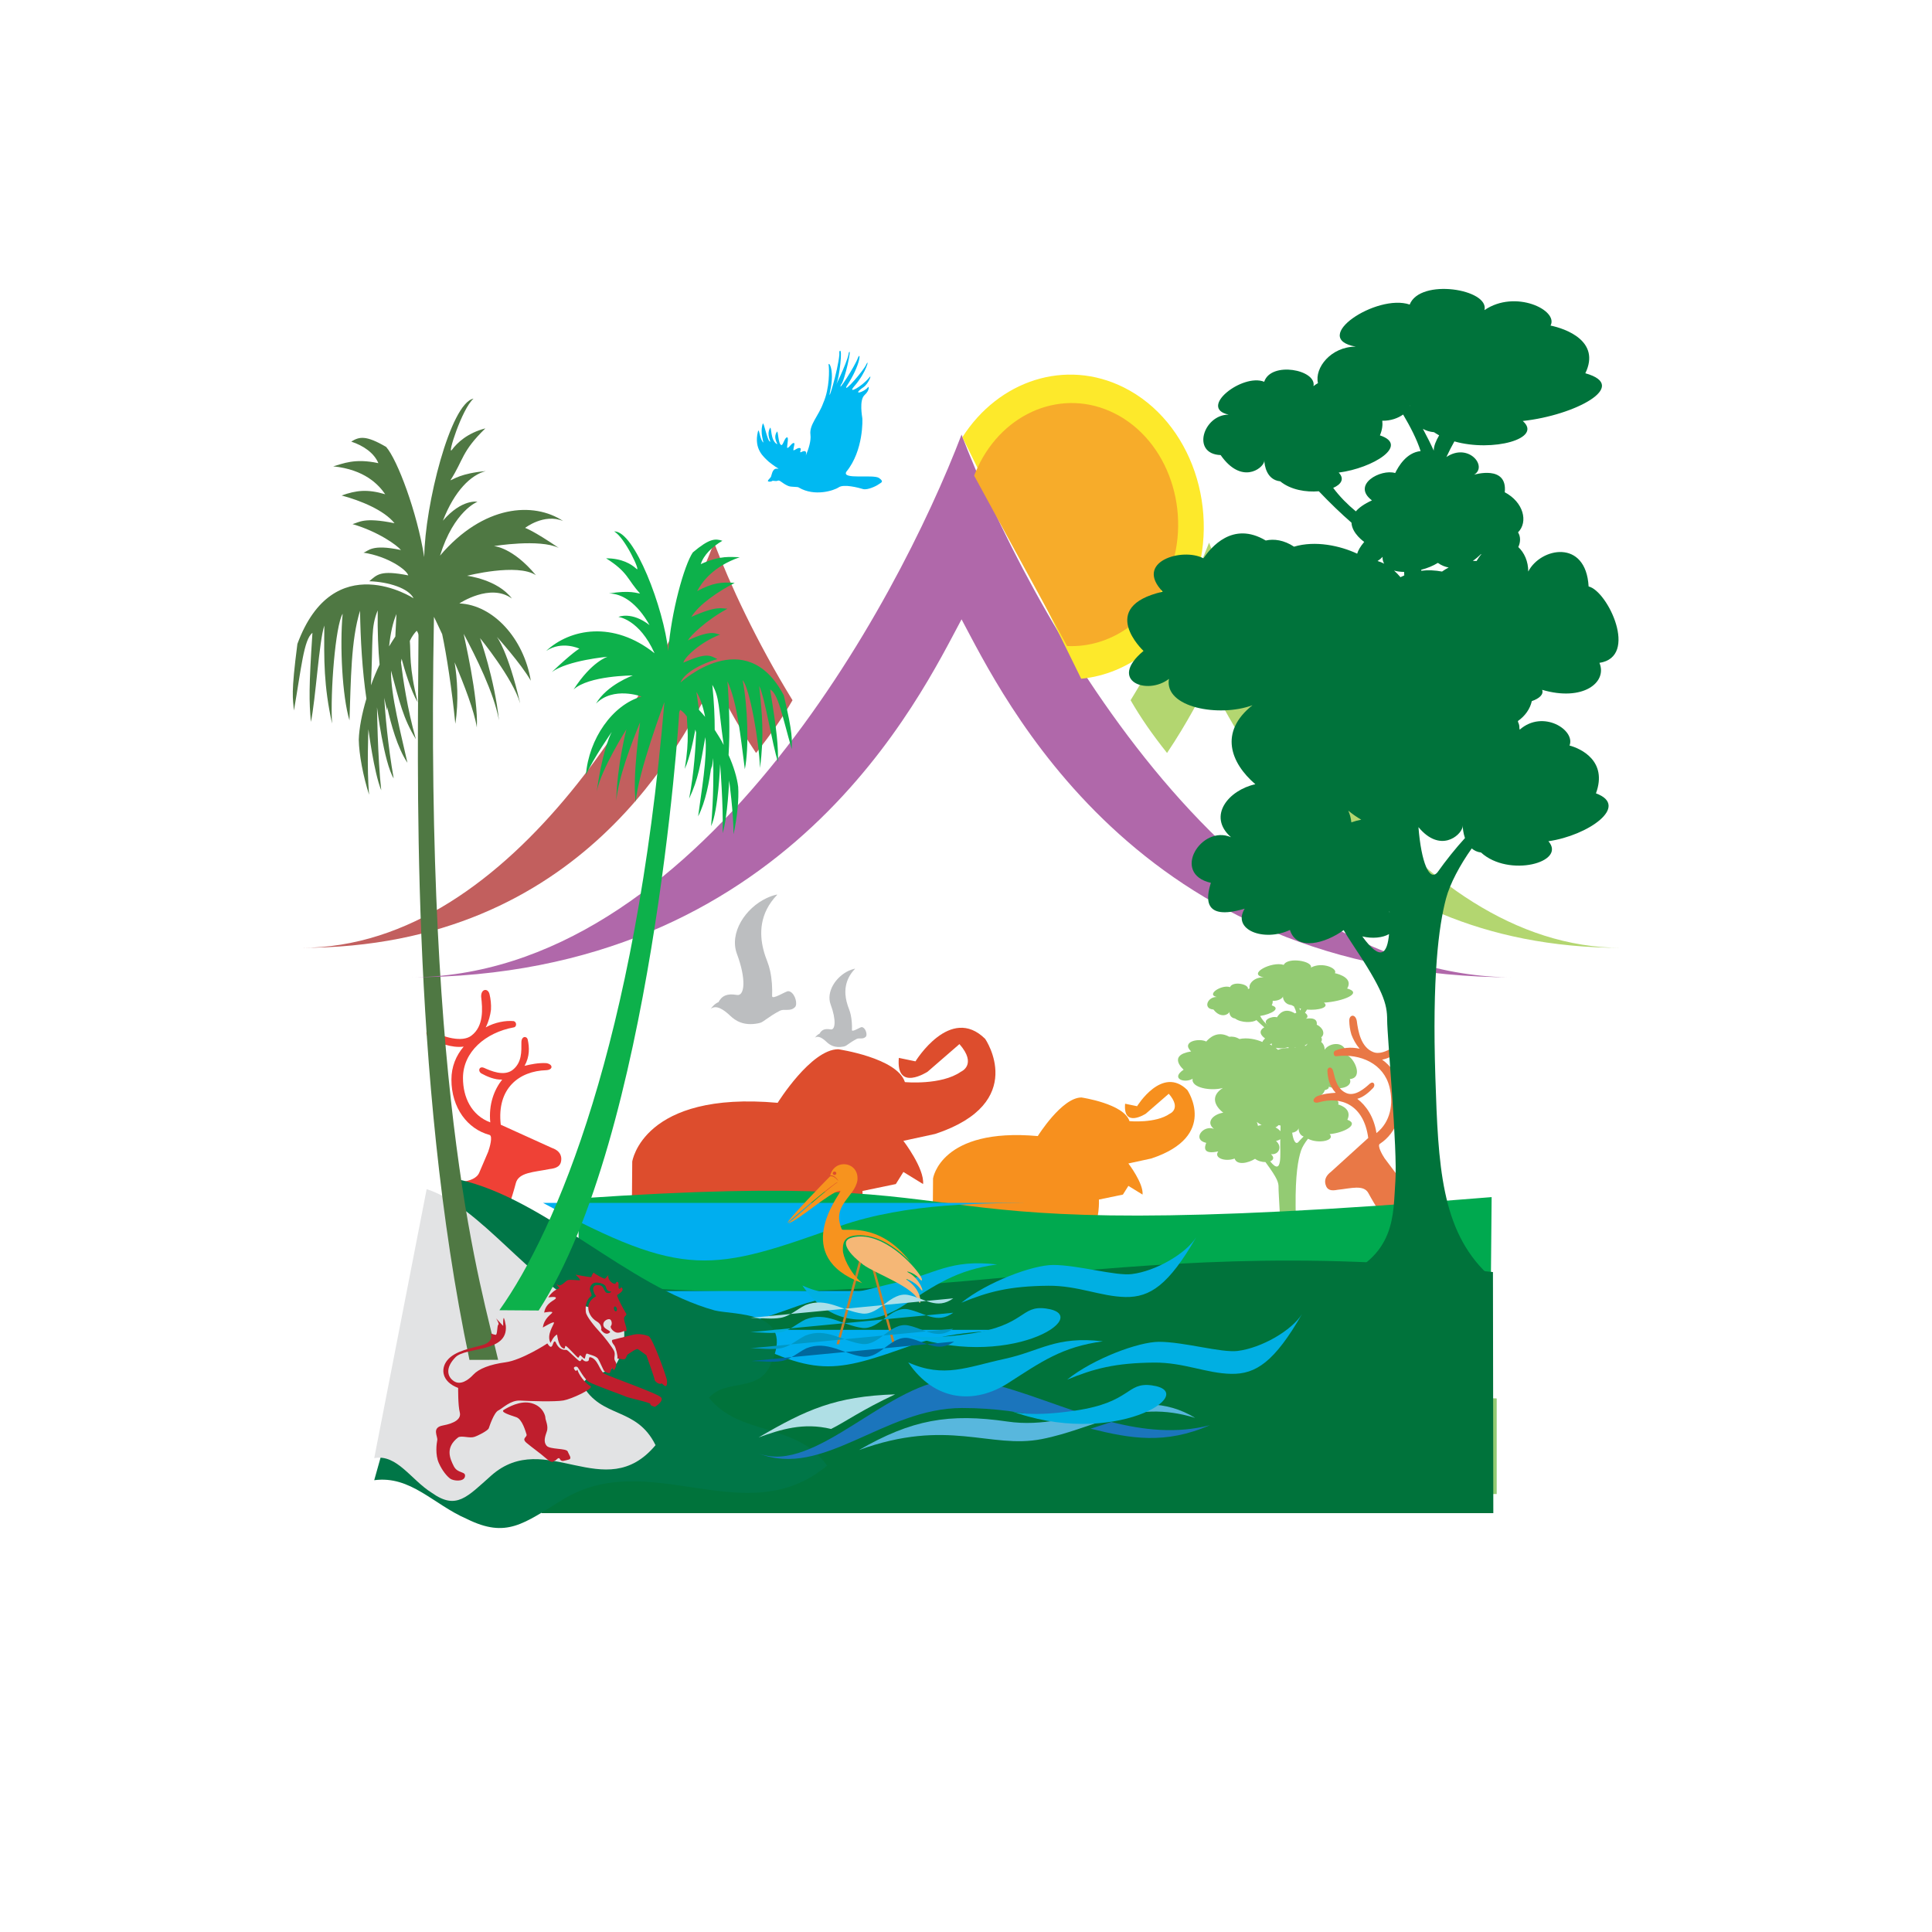 <svg xmlns="http://www.w3.org/2000/svg" xmlns:xlink="http://www.w3.org/1999/xlink" width="1125pt" height="1125pt" viewBox="0 0 1125 1125"><rect x="0" y="0" width="1125" height="1125" fill="#333333" stroke="none"/><defs><clipPath id="clip1"><path d="M 0 0 L 1125 0 L 1125 1125 L 0 1125 Z M 0 0 "></path></clipPath></defs><g id="surface0"><g clip-path="url(#clip1)" clip-rule="nonzero"><path style=" stroke:none;fill-rule:evenodd;fill:rgb(100%,100%,100%);fill-opacity:1;" d="M 0 0 L 1125 0 L 1125 1125 L 0 1125 Z M 0 0 "></path><path style=" stroke:none;fill-rule:nonzero;fill:rgb(57.647%,79.608%,45.098%);fill-opacity:1;" d="M 552.578 815.648 C 700.371 819.016 739.539 811.523 871.312 814.27 L 871.523 814.434 L 871.523 869.965 L 339.824 869.965 L 339.824 809.258 C 360.059 810 429.938 812.434 552.578 815.648 Z M 552.578 815.648 "></path><path style=" stroke:none;fill-rule:nonzero;fill:rgb(76.078%,37.255%,36.863%);fill-opacity:1;" d="M 440.254 438.453 C 449.254 427.121 455.426 418.16 461.48 407.742 C 440.402 373.438 424.918 339.902 415.789 315.992 L 415.789 315.973 L 415.789 315.973 L 415.789 315.973 L 415.789 315.992 C 387.918 389.012 300.852 551.922 175.457 551.922 C 340.285 551.922 398.148 429.168 415.789 396.305 C 420.566 405.176 428.285 420.625 440.254 438.453 Z M 440.254 438.453 "></path><path style=" stroke:none;fill-rule:nonzero;fill:rgb(86.667%,30.196%,17.647%);fill-opacity:1;" d="M 502.223 693.5 L 521.637 689.473 L 526.039 682.43 L 537.508 689.473 C 538.379 680.402 526.039 664.309 526.039 664.309 L 544.559 660.289 C 599.25 642.168 573.672 604.945 573.672 604.945 C 553.371 584.816 533.09 618.02 533.09 618.02 L 523.387 616.008 C 521.637 636.141 540.141 624.055 540.141 624.055 L 558.68 607.969 C 569.25 620.035 559.551 624.055 559.551 624.055 C 548.09 632.109 526.918 630.102 526.918 630.102 C 522.508 616.008 488.113 610.977 488.113 610.977 C 472.227 610.977 452.832 642.168 452.832 642.168 C 374.332 635.125 368.152 676.383 368.152 676.383 L 367.641 739.93 L 481.527 739.93 C 504.289 725.02 502.223 693.5 502.223 693.5 Z M 502.223 693.5 "></path><path style=" stroke:none;fill-rule:nonzero;fill:rgb(96.863%,56.471%,11.765%);fill-opacity:1;" d="M 639.895 698.508 L 653.867 695.605 L 657.055 690.535 L 665.312 695.605 C 665.938 689.078 657.055 677.484 657.055 677.484 L 670.398 674.59 C 709.789 661.531 691.367 634.711 691.367 634.711 C 676.75 620.223 662.133 644.141 662.133 644.141 L 655.145 642.699 C 653.867 657.195 667.211 648.496 667.211 648.496 L 680.57 636.895 C 688.18 645.586 681.191 648.496 681.191 648.496 C 672.934 654.293 657.688 652.84 657.688 652.84 C 654.512 642.699 629.734 639.062 629.734 639.062 C 618.297 639.062 604.301 661.531 604.301 661.531 C 547.758 656.453 543.312 686.191 543.312 686.191 L 543.055 719.973 L 635.449 719.973 C 640.617 709.613 639.895 698.508 639.895 698.508 Z M 639.895 698.508 "></path><path style=" stroke:none;fill-rule:nonzero;fill:rgb(57.647%,79.608%,45.098%);fill-opacity:1;" d="M 784.074 614.383 C 783.746 605.66 774.047 606.996 771.332 611.242 C 771.387 609.375 770.574 607.754 769.309 606.711 C 769.84 605.812 769.914 604.828 769.352 604.043 C 771.609 602.227 770.703 598.582 766.742 596.684 C 767.5 591.629 760.324 593.234 760.324 593.234 C 761.973 592.477 761.477 590.715 759.895 589.762 C 760.262 589.102 760.652 588.465 761.059 587.887 C 767.922 588.449 774.379 586.551 770.926 583.836 C 782.012 583.191 793.988 578.25 784.449 575.609 C 787.953 569.879 780.445 567.352 777.309 566.684 C 779.133 563.953 769.969 559.805 763.352 563.422 C 764.574 559.641 749.844 557.09 747.512 561.848 C 740.539 559.582 725.922 567.23 735.844 569.105 C 730.539 568.91 726.91 572.723 727.645 575.535 C 727.316 575.66 726.984 575.773 726.656 575.969 C 727.465 573.027 717.789 571.078 716.215 574.82 C 711.641 573.09 701.988 579.109 708.52 580.543 C 703.137 580.348 700.27 587.422 706.594 587.832 C 710.824 593.332 715.383 590.66 715.809 589.355 C 715.848 589.117 715.848 589.043 715.848 588.914 C 715.824 589.762 716.043 592.656 719.125 593.039 C 722.816 595.785 729.566 595.527 731.582 593.992 C 733.129 595.469 734.648 596.895 736.172 598.215 C 731.125 601.184 736.652 604.656 736.652 604.656 C 735.805 605.457 735.309 606.164 735.078 606.742 C 731.531 605.168 726.281 604.027 721.719 605.023 C 719.656 603.734 717.574 603.465 715.773 603.703 C 708.812 599.832 704.082 604.559 702.398 606.473 C 698.012 604.312 687.586 606.562 693.602 612.246 C 679.422 614.535 689.238 622.867 689.238 622.867 C 681.398 628.055 689.793 631.027 694.488 628.125 C 693.309 633.328 704.965 635.512 712.082 633.516 C 704.793 638.129 707.133 643.883 712.301 647.91 C 706.645 648.762 701.859 653.34 706.855 657.359 C 700.668 654.816 693.863 663.555 702.379 665.496 C 701.387 667.957 700.195 672.457 709.398 670.445 C 706.555 674.234 713.352 676.68 718.906 674.637 C 720.332 678.848 727.066 677.145 730.816 674.781 C 732.574 676.117 734.883 676.68 736.887 676.68 C 737.066 676.887 737.164 677.098 737.344 677.34 C 743.859 686.219 744.574 688.625 744.496 691.617 C 744.422 694.605 746.066 715.281 745.406 721.012 C 744.723 726.922 745.383 734.715 731.926 738.457 C 735.566 737.992 741.789 738.582 741.012 742.137 C 744.918 738.711 751.422 740.43 753.094 743.293 C 755.352 741.957 755.344 738.059 759.129 739.387 C 760.809 739.973 762.281 740.414 763.547 740.773 C 763.512 740.172 763.523 739.582 763.523 739.582 C 763.398 738.473 763.711 738.09 763.773 737.848 C 754.855 729.523 754.594 718.004 754.434 702.395 C 754.262 684.109 755.898 675.02 757.602 669.98 C 758.281 667.91 759.82 665.438 761.645 663.105 C 767.809 666.297 777.73 664.02 774.25 660.387 C 782.672 659.668 791.809 654.621 784.578 652.035 C 787.27 646.266 781.586 643.785 779.215 643.137 C 780.617 640.395 773.754 636.344 768.723 639.93 C 768.691 639.848 768.672 639.703 768.672 639.637 C 768.672 639.285 768.617 638.918 768.414 638.562 C 768.414 638.48 768.395 638.414 768.371 638.332 C 769.969 637.453 771.031 636.23 771.438 634.797 C 772.996 634.418 774.047 633.695 773.672 632.824 C 782.305 635.301 787.621 631.957 785.988 628.363 C 794.426 627.555 788.117 615.336 784.074 614.383 Z M 754.008 610.109 C 754.023 610.035 754.047 609.922 754.074 609.84 C 754.188 609.855 754.316 609.906 754.449 609.922 C 754.301 609.98 754.156 610.047 754.008 610.109 Z M 750.242 609.758 C 750.281 609.922 750.332 610.109 750.34 610.289 C 748.277 610.207 746.184 610.484 744.168 611.316 C 743.719 610.852 743.273 610.445 742.848 610.094 C 744.828 610.664 747.77 610.484 750.242 609.758 Z M 739.383 608.234 C 739.766 608.023 740.141 607.812 740.461 607.5 C 740.434 607.992 740.539 608.391 740.762 608.734 C 740.305 608.527 739.848 608.348 739.383 608.234 Z M 734.629 655.125 C 733.914 655.199 733.219 655.348 732.488 655.551 C 732.414 654.758 732.191 654.012 731.824 653.293 C 732.699 654 733.637 654.621 734.629 655.125 Z M 744.469 655.168 C 744.773 655.223 745.105 655.297 745.48 655.32 C 745.531 655.395 745.586 655.445 745.66 655.543 C 745.621 656.645 745.621 657.727 745.621 658.723 C 744.91 657.883 743.922 657.109 742.691 656.445 C 743.363 656.195 743.973 655.762 744.469 655.168 Z M 761.387 607.715 C 761.387 607.715 761.418 607.73 761.426 607.746 C 761.086 608.09 760.758 608.488 760.414 608.969 C 760.148 608.938 759.895 608.938 759.617 608.895 C 760.262 608.555 760.871 608.137 761.387 607.715 Z M 757.27 588.465 C 757.066 588.043 756.797 587.578 756.574 587.098 C 756.902 587.211 757.203 587.285 757.547 587.34 C 757.383 587.723 757.277 588.125 757.27 588.465 Z M 733.766 591.605 C 740.336 590.535 746.184 587.227 740.523 585.41 C 741.039 584.414 741.16 583.527 741.07 582.77 C 744.242 582.938 746.629 581.43 746.98 580.461 C 747.012 580.32 747.012 580.207 747.031 580.109 C 747.047 581.359 747.625 584.75 752.027 585.262 C 752.484 585.508 752.965 585.762 753.453 586.004 C 754.082 587.285 754.57 588.492 754.848 589.664 C 754.57 589.793 754.316 589.918 754.039 590.098 C 747.82 586.199 744.586 590.723 743.582 592.379 C 740.59 591.434 734.156 594.18 738.484 597.188 C 738.453 597.199 738.43 597.215 738.43 597.215 C 736.555 595.609 734.926 593.773 733.766 591.605 Z M 739.621 676.242 C 741.496 675.508 742.238 674.008 740.059 672.051 C 744.91 672.645 746.754 667.438 743.02 664.41 C 744.113 664.145 744.949 663.777 745.531 663.344 C 745.531 664.055 745.512 664.648 745.488 665.07 C 745.332 671.18 747.004 685.5 739.621 676.242 Z M 755.914 665.129 C 754.449 666.539 753.07 664.168 752.426 659.555 C 754.398 659.359 755.836 658.062 756.078 657.207 C 756.113 657.051 756.113 656.984 756.129 656.84 C 756.137 658.012 756.496 660.949 759.086 661.785 C 757.988 662.863 756.902 664.02 755.914 665.129 Z M 755.914 665.129 "></path><path style=" stroke:none;fill-rule:nonzero;fill:rgb(93.725%,25.49%,21.176%);fill-opacity:1;" d="M 321.348 668.418 L 291.594 654.926 C 289.148 633.672 302.395 623.629 318.086 623.172 C 322.156 622.93 322.156 619.727 318.086 619.055 C 313.398 618.828 309.113 619.727 305.453 620.645 C 308.516 615.16 308.297 609.902 307.285 605.336 C 306.672 603.055 303.609 603.273 303.609 606.941 C 303.609 612.191 304.031 618.828 298.309 623.172 C 293.23 626.809 285.895 623.629 281.809 621.789 C 278.965 620.645 278.156 623.629 280.18 625 C 283.441 626.809 288.129 628.879 292.414 628.637 C 287.727 634.594 284.469 643.055 285.484 653.559 C 274.48 649.449 269.59 638.93 269.59 627.73 C 269.59 612.422 282.836 601.227 299.141 598.246 C 300.969 598.031 300.969 595.059 299.141 594.594 C 294.453 594.137 288.129 595.277 282.836 598.246 C 284.664 594.594 285.484 591.168 285.895 587.965 C 286.09 584.77 285.684 581.566 285.078 579.047 C 284.254 575.164 279.984 575.621 280.18 580.43 C 280.988 587.273 281.809 597.559 274.48 603.055 C 269.176 607.18 257.98 603.957 251.852 600.305 C 248.184 598.48 246.977 602.125 250.031 604.422 C 254.922 607.18 262.863 610.367 269.996 609.445 C 265.523 614.711 262.863 621.109 262.863 628.637 C 262.863 645.102 272.23 657.453 285.078 660.871 C 287.109 661.562 285.078 668.418 284.254 670.699 L 279.168 682.586 C 277.809 686.164 273.504 687.582 269.461 688.074 C 274.082 694.473 282.574 704.957 293.547 712.93 C 294.609 706.621 298.137 697.652 300.355 688.984 C 301.988 682.586 310.961 682.586 319.914 680.754 C 323.988 680.297 326.836 679.156 326.836 674.816 C 326.836 671.156 323.988 669.332 321.348 668.418 Z M 321.348 668.418 "></path><path style=" stroke:none;fill-rule:nonzero;fill:rgb(91.373%,47.059%,27.451%);fill-opacity:1;" d="M 774.957 682.402 L 796.723 662.633 C 794.145 643.375 780.973 638.117 767.848 641.91 C 764.422 642.805 763.723 640 766.957 638.32 C 770.797 636.855 774.555 636.504 777.785 636.332 C 774.059 632.34 773.098 627.691 772.949 623.418 C 772.965 621.258 775.551 620.625 776.344 623.836 C 777.484 628.441 778.574 634.352 784.266 636.625 C 789.277 638.453 794.668 633.707 797.66 631 C 799.777 629.242 801.094 631.629 799.707 633.375 C 797.398 635.836 793.965 638.902 790.348 639.84 C 795.531 643.793 800.059 650.328 801.508 659.801 C 809.742 653.258 811.52 642.738 809.09 632.934 C 805.77 619.531 792.352 613.277 778.168 615.039 C 776.609 615.332 775.965 612.73 777.379 611.836 C 781.168 610.188 786.672 609.48 791.707 610.676 C 789.395 607.965 787.977 605.176 786.934 602.484 C 786.082 599.738 785.727 596.82 785.684 594.465 C 785.527 590.844 789.164 590.102 790.039 594.363 C 790.859 600.57 792.41 609.789 799.684 612.641 C 804.98 614.828 813.574 609.016 817.867 604.18 C 820.512 601.598 822.312 604.473 820.273 607.301 C 816.816 611.02 810.914 615.93 804.801 617.035 C 809.645 620.453 813.246 625.336 814.871 631.93 C 818.441 646.344 813.344 659.664 803.422 666.09 C 801.883 667.238 805.055 672.699 806.242 674.469 L 813.043 683.523 C 814.949 686.289 818.824 686.379 822.281 685.727 C 819.84 692.574 815.066 704.012 807.688 713.934 C 805.438 708.699 800.562 701.785 796.836 694.785 C 794.098 689.625 786.652 692.027 778.82 692.82 C 775.34 693.504 772.723 693.273 771.785 689.477 C 770.992 686.273 772.965 683.91 774.957 682.402 Z M 774.957 682.402 "></path><path style=" stroke:none;fill-rule:nonzero;fill:rgb(70.196%,83.922%,43.922%);fill-opacity:1;" d="M 679.57 438.453 C 670.586 427.121 664.398 418.16 658.348 407.742 C 679.422 373.438 694.91 339.902 704.035 315.992 L 704.035 315.973 L 704.035 315.973 L 704.035 315.973 L 704.035 315.992 C 731.891 389.012 818.973 551.93 944.367 551.93 C 779.539 551.93 721.684 429.168 704.035 396.305 C 699.258 405.176 691.543 420.625 679.57 438.453 Z M 679.57 438.453 "></path><path style=" stroke:none;fill-rule:nonzero;fill:rgb(0%,66.275%,30.98%);fill-opacity:1;" d="M 868.574 697.074 L 867 873.934 L 336.879 873.934 L 336.879 697.863 C 616.727 678.73 484.559 728.656 868.574 697.074 Z M 868.574 697.074 "></path><path style=" stroke:none;fill-rule:nonzero;fill:rgb(0%,45.098%,23.137%);fill-opacity:1;" d="M 869.34 740.719 L 869.559 881.109 L 315.285 881.109 L 315.285 744.496 C 539.746 771.656 642.602 715.5 869.34 740.719 Z M 869.34 740.719 "></path><path style=" stroke:none;fill-rule:nonzero;fill:rgb(0%,68.235%,93.725%);fill-opacity:1;" d="M 316.195 700.426 C 398.961 745.023 414.477 740.551 489.477 713.793 C 528.273 700.426 572.238 700.426 611.035 700.426 "></path><path style=" stroke:none;fill-rule:nonzero;fill:rgb(0%,68.235%,93.725%);fill-opacity:1;" d="M 355.512 751.758 C 407.922 779.996 417.754 777.191 465.254 760.23 C 489.828 751.758 517.668 751.758 542.238 751.758 "></path><path style=" stroke:none;fill-rule:nonzero;fill:rgb(0%,68.235%,93.725%);fill-opacity:1;" d="M 422.668 774.363 C 475.086 802.598 484.91 799.781 532.406 782.82 C 556.977 774.363 584.832 774.363 609.402 774.363 "></path><path style=" stroke:none;fill-rule:nonzero;fill:rgb(0%,46.275%,27.843%);fill-opacity:1;" d="M 267.059 686.801 C 317.832 698.086 365.344 748.938 416.121 763.051 C 427.578 765.879 463.617 763.051 448.871 794.125 C 442.324 811.074 422.668 802.598 412.836 813.91 C 430.855 836.5 463.617 828.031 481.633 853.441 C 434.129 892.996 378.441 842.148 327.664 873.211 C 304.723 887.344 294.91 895.832 271.969 884.535 C 252.312 876.047 239.203 859.09 217.91 861.918 "></path><path style=" stroke:none;fill-rule:nonzero;fill:rgb(88.627%,89.02%,89.412%);fill-opacity:1;" d="M 248.441 692.441 C 279.98 702.566 309.484 748.031 341.023 760.66 C 348.148 763.18 370.527 760.66 361.371 788.441 C 357.305 803.605 345.086 796.031 338.988 806.133 C 350.18 826.344 370.527 818.77 381.719 841.516 C 352.211 876.863 317.621 831.398 286.086 859.18 C 271.836 871.809 265.73 879.383 251.488 869.297 C 239.285 861.707 231.141 846.559 217.91 849.078 "></path><path style=" stroke:none;fill-rule:nonzero;fill:rgb(73.725%,74.51%,75.294%);fill-opacity:1;" d="M 413.871 587.453 C 417.102 584.898 421.414 587.883 425.246 591.512 C 428.129 594.227 432.836 597.57 441.484 595.883 L 442.617 595.602 C 444.426 595.227 447.719 591.855 454.078 588.578 C 456.816 587.191 460.062 589.262 462.91 586.465 C 464.555 584.852 463.145 579.062 460.242 577.516 C 459.859 577.32 459.441 577.18 458.996 577.164 C 457.633 577.059 449.496 582.488 449.594 579.961 C 449.785 575.441 449.504 570.137 448.414 565.238 C 448.004 563.402 447.492 561.617 446.824 559.953 C 446.082 558.078 445.152 555.543 444.426 552.551 C 442.363 544.066 441.98 531.969 452.586 521.02 L 452.328 520.906 C 450.355 521.352 448.406 522.023 446.523 522.91 C 433.977 528.723 424.543 543.234 429.125 555.48 C 434.613 570.137 433.66 580.211 429.078 579.355 C 428.988 579.34 428.914 579.316 428.824 579.316 C 425.969 578.828 423.926 579.047 422.426 579.648 C 420.258 580.488 419.18 582.121 418.324 583.605 C 417.941 583.605 415.805 584.695 413.871 587.453 Z M 413.871 587.453 "></path><path style=" stroke:none;fill-rule:nonzero;fill:rgb(73.725%,74.51%,75.294%);fill-opacity:1;" d="M 474.477 604.309 C 476.426 602.754 479.035 604.578 481.355 606.758 C 483.102 608.41 485.945 610.418 491.188 609.414 L 491.863 609.227 C 492.957 608.996 494.953 606.984 498.793 604.988 C 500.441 604.156 502.406 605.41 504.141 603.715 C 505.137 602.738 504.281 599.238 502.527 598.301 C 502.293 598.18 502.039 598.098 501.77 598.074 C 500.953 598.031 496.023 601.301 496.086 599.785 C 496.195 597.023 496.023 593.844 495.363 590.875 C 495.117 589.773 494.809 588.684 494.41 587.68 C 493.961 586.547 493.398 585.004 492.957 583.195 C 491.703 578.078 491.48 570.738 497.898 564.121 L 497.742 564.07 C 496.543 564.332 495.363 564.754 494.223 565.262 C 486.641 568.789 480.934 577.555 483.703 584.98 C 487.016 593.844 486.441 599.926 483.68 599.426 C 483.621 599.41 483.574 599.387 483.523 599.387 C 481.789 599.109 480.566 599.223 479.652 599.574 C 478.348 600.102 477.695 601.082 477.168 601.98 C 476.945 601.98 475.656 602.633 474.477 604.309 Z M 474.477 604.309 "></path><path style=" stroke:none;fill-rule:nonzero;fill:rgb(30.98%,47.059%,26.275%);fill-opacity:1;" d="M 325.363 319.043 C 310.301 308.777 305.781 307.398 305.781 307.398 C 305.781 307.398 316.773 298.781 327.91 303.391 C 310.797 292.043 281.586 293.816 256.234 323.531 C 264.281 297.422 278.023 292.172 278.023 292.172 C 278.023 292.172 269.043 290.32 257.906 303.191 C 264.723 285.664 274.211 276.559 282.828 274.316 C 268.266 275.641 264.156 279.129 262.266 279.691 C 270.012 267.664 268.633 263.051 282.629 249.445 C 272.105 252.184 266.223 257.828 263.164 261.918 C 260.098 266.086 268.918 238.059 275.727 232.121 C 262.266 234.738 247.383 294.332 247.031 324.379 C 242.824 298.031 231.395 267.691 224.848 260.238 C 213.004 253.301 209.172 254.258 204.523 257.148 C 211.609 259.48 217.82 263.727 220.324 269.695 C 206.328 266.695 199.746 270.031 194.035 271.547 C 212.285 273.43 220.414 282.129 224.309 287.801 C 213.777 284.703 207.461 285.504 198.926 288.52 C 209.98 291.48 223.656 297.055 229.73 304.676 C 211.773 300.984 209.113 304.203 205.281 305.191 C 220.363 309.609 231.289 317.559 233.48 320.289 C 216.027 316.547 214.52 321.047 211.625 321.805 C 226.008 323.973 236.945 331.906 237.723 335.043 C 221.316 331.801 219.566 334.684 215.016 338.445 C 226.281 338.844 237.859 342.469 240.828 348.391 C 240.828 348.391 194.172 318.039 173.172 374.957 C 169.379 404.23 170.539 406.434 171.156 413.73 C 175.422 389.336 176.863 372.348 181.926 368.523 C 179.824 400.66 179.961 408.078 181.031 420.355 C 183.82 407.156 185.773 373.383 188.863 364.238 C 188.645 384.266 188.496 399.219 193.355 421.309 C 192.258 403.254 195.273 364.238 199.527 357.383 C 197.781 376.066 199.324 405.633 203.496 419.453 C 204.355 396.047 204.312 372.781 209.652 355.621 C 209.898 372.227 210.934 390.309 213.355 406.832 C 210.73 415.668 209.148 423.918 208.91 430.695 C 209.059 439.352 211.488 452.07 214.918 462.773 C 213.535 447.383 214.535 424.637 214.535 424.637 C 214.535 424.637 217.684 449.656 221.996 460.18 C 219.852 440.727 219.531 411.855 219.531 411.855 C 219.531 411.855 223.535 443.965 229.242 453.273 C 225.777 433.668 224.309 415.418 223.73 406.344 C 224.309 409.156 224.891 411.656 225.469 413.809 C 225.469 413.094 225.469 412.359 225.445 411.656 C 227.578 421.465 231.395 435.43 237.246 444.168 C 233.598 427.652 227.457 404.703 227.691 390.52 C 232.758 409.156 234.738 418.219 242.156 430.414 C 237.148 412.766 234.574 394.645 233.496 385.703 C 233.598 384.969 233.703 384.266 233.848 383.566 C 235.488 389.703 239.223 402.301 243.23 408.953 C 238.023 388.254 239.27 380.051 238.641 373.18 C 239.871 370.586 241.309 368.648 242.652 367.285 C 243.258 368.207 243.68 368.898 243.68 370.098 C 243.516 440.086 238.453 626.41 273.371 791.867 L 290.059 791.82 C 280.34 749.828 247.34 645.039 252.688 359.176 C 252.688 359.176 254.645 363.129 257.473 369.258 C 259.969 380.891 263.18 401.703 265.137 421.434 C 267.223 408.078 266.219 395.078 264.719 385.66 C 270.387 398.934 276.141 414.004 277.668 423.602 C 278.613 405.902 270.148 370.66 270.012 369.102 C 277.039 382.285 287.703 403.547 290.555 419.461 C 287.961 395.164 279.535 371.582 279.535 371.582 C 279.535 371.582 298.668 394.922 302.891 409.637 C 295.844 378.992 289.258 370.75 289.258 370.75 C 289.258 370.75 303.305 386.254 309.078 396.363 C 304.984 371.695 287.129 352.211 267.5 351.379 C 267.5 351.379 285.535 339.293 298.078 348.535 C 289.773 337.414 271.984 335.273 271.984 335.273 C 271.984 335.273 301.16 327.781 312.043 334.93 C 298.391 318.512 287.586 317.996 287.586 317.996 C 287.586 317.996 314.141 313.621 325.363 319.043 Z M 216.004 399.047 C 217.324 371.379 215.832 365.559 219.941 355.418 C 219.77 368.02 220.242 378.363 221.031 386.973 C 219.148 390.953 217.48 394.969 216.004 399.047 Z M 230.203 370.652 C 228.973 372.504 227.75 374.418 226.57 376.391 C 227.441 368.363 228.777 362.387 230.855 357.551 C 230.562 362.801 230.359 367.039 230.203 370.652 Z M 230.203 370.652 "></path><path style=" stroke:none;fill-rule:nonzero;fill:rgb(69.02%,40.784%,66.667%);fill-opacity:1;" d="M 881.832 569.109 C 713.883 569.109 597.242 350.898 559.91 253.074 L 559.91 253.062 L 559.91 253.062 L 559.91 253.062 L 559.91 253.074 C 522.582 350.898 405.941 569.109 237.992 569.109 C 458.777 569.109 536.27 404.652 559.91 360.641 C 583.555 404.652 661.047 569.109 881.832 569.109 Z M 881.832 569.109 "></path><path style=" stroke:none;fill-rule:nonzero;fill:rgb(99.216%,91.373%,16.863%);fill-opacity:1;" d="M 629.574 395.219 C 657.062 392.613 682.465 373.371 694.359 342.539 C 711.656 297.727 693.82 245.398 654.527 225.664 C 620.449 208.559 581.441 221.594 560.402 254.578 L 629.574 395.219 Z M 629.574 395.219 "></path><path style=" stroke:none;fill-rule:nonzero;fill:rgb(96.863%,67.451%,16.471%);fill-opacity:1;" d="M 567.234 276.965 C 567.875 275.316 568.562 273.719 569.297 272.137 C 584.418 239.766 619.09 225.688 649.008 240.703 C 680.352 256.445 694.57 298.207 680.77 333.973 C 670.18 361.438 646.137 377.375 621.348 376.176 L 567.234 276.965 Z M 567.234 276.965 "></path><path style=" stroke:none;fill-rule:nonzero;fill:rgb(10.588%,45.882%,73.725%);fill-opacity:1;" d="M 610.207 825.75 C 595.859 822.523 579.691 819.879 560.242 819.879 C 514.355 819.879 479.324 861.27 441.668 846.277 C 474.84 859.109 518.25 803.152 556.859 803.152 C 577.484 803.152 601.711 813.629 627.18 822.09 C 622.633 823.891 610.207 825.75 610.207 825.75 Z M 610.207 825.75 "></path><path style=" stroke:none;fill-rule:nonzero;fill:rgb(10.588%,45.882%,73.725%);fill-opacity:1;" d="M 647.086 828.016 C 665.887 832.777 685.254 834.906 704.551 829.875 C 678.414 841.23 658.266 837.711 635.086 831.914 C 639.953 830.445 647.086 828.016 647.086 828.016 Z M 647.086 828.016 "></path><path style=" stroke:none;fill-rule:nonzero;fill:rgb(34.51%,71.765%,86.667%);fill-opacity:1;" d="M 695.941 825.637 C 660.906 804.254 627.398 833.723 586.688 827.77 C 552.57 822.781 530.773 826.664 500.16 844.371 C 551.797 825.512 576.406 843.879 606.586 837.988 C 637.801 831.879 659.422 814.379 695.941 825.637 Z M 695.941 825.637 "></path><path style=" stroke:none;fill-rule:nonzero;fill:rgb(68.627%,87.451%,89.804%);fill-opacity:1;" d="M 483.945 832.082 C 467.648 828.156 454.613 832.402 441.75 837 C 469.539 820.77 486.516 813.066 521.25 811.926 C 502.207 820.77 491.918 828.145 483.945 832.082 Z M 483.945 832.082 "></path><path style=" stroke:none;fill-rule:nonzero;fill:rgb(0%,68.627%,88.627%);fill-opacity:1;" d="M 528.848 793.324 C 544.5 816.43 567.805 817.707 587.07 805.344 C 606.324 793.008 618.344 784.254 642.219 781.051 C 614.543 777.82 606.023 786.73 584.812 791.305 C 563.184 795.984 549.75 802.676 528.848 793.324 Z M 528.848 793.324 "></path><path style=" stroke:none;fill-rule:nonzero;fill:rgb(0%,68.627%,88.627%);fill-opacity:1;" d="M 621.383 803.359 C 636.707 791.109 662.984 781.332 674.902 781.332 C 689.582 781.375 711.066 787.816 720.645 786.656 C 734.664 784.922 752.16 774.738 758.137 765.199 C 742.117 793.051 731.281 800.27 716.926 799.988 C 702.555 799.734 689.258 793.293 672.031 793.426 C 649.367 793.645 637.125 796.887 621.383 803.359 Z M 621.383 803.359 "></path><path style=" stroke:none;fill-rule:nonzero;fill:rgb(0%,68.627%,88.627%);fill-opacity:1;" d="M 587.535 821.176 C 647.879 844.066 700.117 810.691 670.645 806.688 C 655.719 804.699 659.07 816.52 626.234 821.379 C 595.965 825.879 587.535 821.176 587.535 821.176 Z M 587.535 821.176 "></path><path style=" stroke:none;fill-rule:nonzero;fill:rgb(0%,68.627%,88.627%);fill-opacity:1;" d="M 467.25 748.57 C 482.902 771.691 506.199 772.938 525.457 760.609 C 544.719 748.238 556.742 739.504 580.621 736.293 C 552.938 733.066 544.418 741.984 523.215 746.559 C 501.57 751.238 488.137 757.93 467.25 748.57 Z M 467.25 748.57 "></path><path style=" stroke:none;fill-rule:nonzero;fill:rgb(0%,68.627%,88.627%);fill-opacity:1;" d="M 559.777 758.59 C 575.102 746.363 601.379 736.57 613.297 736.586 C 627.977 736.629 649.465 743.074 659.047 741.895 C 673.059 740.176 690.555 729.977 696.531 720.461 C 680.512 748.293 669.668 755.523 655.312 755.246 C 640.949 754.969 627.652 748.531 610.426 748.691 C 587.762 748.898 575.52 752.125 559.777 758.59 Z M 559.777 758.59 "></path><path style=" stroke:none;fill-rule:nonzero;fill:rgb(0%,68.627%,88.627%);fill-opacity:1;" d="M 525.93 776.441 C 586.281 799.332 638.512 765.934 609.047 761.941 C 594.121 759.941 597.473 771.773 564.629 776.637 C 534.359 781.121 525.93 776.441 525.93 776.441 Z M 525.93 776.441 "></path><path style=" stroke:none;fill-rule:evenodd;fill:rgb(79.608%,49.804%,16.078%);fill-opacity:1;" d="M 504.188 725.168 L 512.719 756.652 L 519.801 782.762 L 521.254 782.762 L 512.719 751.277 L 504.188 719.801 L 495.652 751.277 L 487.117 782.762 L 488.57 782.762 L 495.652 756.652 Z M 504.188 725.168 "></path><path style=" stroke:none;fill-rule:nonzero;fill:rgb(96.078%,71.765%,46.275%);fill-opacity:1;" d="M 497.961 720.234 C 494.359 720.879 489.598 722.184 495.051 729.355 C 496.227 730.773 498.012 732.848 502.602 736.402 C 509.773 741.699 532.438 749.34 535.117 758.012 C 536.277 761.215 537.672 752.141 528.703 745.711 C 525.012 743.566 532.559 745.637 535.934 750.52 C 539.066 754.758 535.672 744.293 529.078 741.078 C 526.102 739.719 532.027 740.5 535.406 744.625 C 537.27 746.891 537.207 744.977 536.062 743.16 C 531.898 736.254 514.406 717.676 497.961 720.234 Z M 497.961 720.234 "></path><path style=" stroke:none;fill-rule:nonzero;fill:rgb(96.863%,57.647%,11.765%);fill-opacity:1;" d="M 494.758 720.176 C 495.922 719.73 510.547 714.633 530.121 734.867 C 511.453 710.41 490.859 717.652 490.168 715.75 C 484.125 701.641 497.48 697.305 499.258 687.445 C 500.512 676.449 486.012 674.336 483.434 684.43 C 485.406 684.055 487.559 686.281 488.195 687.742 C 488.195 687.742 485.586 684.273 483.312 685.027 C 481.641 686.664 457.422 711.473 458.75 712.008 C 459.164 711.09 488.309 686.605 487.672 688.508 C 483.027 691.223 459.922 711.742 458.992 712.336 C 465.32 710.438 483.117 694.246 488.84 693.445 C 489.562 693.438 489.41 693.473 489.238 693.879 C 488.441 696.363 460.219 731.723 502.02 747.137 C 494.637 740.91 490.691 731.242 490.812 727.883 C 490.691 723.863 491.629 721.48 494.758 720.176 Z M 485.953 684.168 C 485.375 684.168 484.902 683.73 484.902 683.191 C 484.902 682.652 485.375 682.211 485.953 682.211 C 486.531 682.211 486.996 682.652 486.996 683.191 C 486.996 683.73 486.531 684.168 485.953 684.168 Z M 485.953 684.168 "></path><path style=" stroke:none;fill-rule:nonzero;fill:rgb(0%,59.608%,77.255%);fill-opacity:1;" d="M 437.039 785.086 C 442.691 785.086 449.008 786.078 454.664 785.086 C 459.98 784.105 463.977 780.168 468.965 777.707 C 481.266 772.773 490.582 781.148 502.219 782.625 C 512.195 783.617 518.52 769.816 528.832 771.789 C 538.469 773.762 545.457 780.652 555.094 773.762 "></path><path style=" stroke:none;fill-rule:nonzero;fill:rgb(0%,40.784%,61.569%);fill-opacity:1;" d="M 437.57 792.512 C 443.219 792.512 449.539 793.5 455.195 792.512 C 460.512 791.527 464.504 787.586 469.5 785.125 C 481.797 780.195 491.113 788.574 502.754 790.051 C 512.727 791.035 519.051 777.242 529.355 779.215 C 539 781.18 545.984 788.078 555.629 781.18 "></path><path style=" stroke:none;fill-rule:nonzero;fill:rgb(0%,68.235%,86.667%);fill-opacity:1;" d="M 437.039 775.727 C 442.691 775.727 449.008 776.715 454.664 775.727 C 459.98 774.742 463.977 770.805 468.965 768.34 C 481.266 763.418 490.582 771.789 502.219 773.266 C 512.195 774.258 518.52 760.457 528.832 762.43 C 538.469 764.402 545.457 771.293 555.094 764.402 "></path><path style=" stroke:none;fill-rule:nonzero;fill:rgb(67.059%,87.451%,90.98%);fill-opacity:1;" d="M 437.039 767.355 C 442.691 767.355 449.008 768.34 454.664 767.355 C 459.98 766.375 463.977 762.43 468.965 759.969 C 481.266 755.043 490.582 763.418 502.219 764.891 C 512.195 765.879 518.52 752.086 528.832 754.051 C 538.469 756.023 545.457 762.926 555.094 756.023 "></path><path style=" stroke:none;fill-rule:nonzero;fill:rgb(0%,72.549%,94.902%);fill-opacity:1;" d="M 469.41 264.797 C 470.805 261.449 472.387 256.703 471.914 253.074 C 471.156 247.289 476.66 242.207 479.352 234.719 C 483.238 225.969 482.805 214.949 482.594 213.254 C 481.699 209.199 486.473 214.254 483.344 227.941 C 481.656 236.395 487.844 216.09 488.742 206.656 C 488.812 205.734 488.625 204.871 488.848 204.504 C 490.895 201.824 488.742 220.035 487.012 223.711 C 485.383 227.16 492.949 211.957 494.105 206.289 C 494.172 205.934 494.129 205.68 494.242 205.359 C 496.395 201.254 491.668 222.34 489.816 223.852 C 487.117 229.777 497.797 213.254 499.414 208.742 C 501.359 203.656 501.465 212.129 492.84 225.121 C 491.324 229.074 502.977 215.664 504.375 212.273 C 506.535 208.035 504.59 216.789 497.258 225.121 C 493.266 229.777 501.793 225.121 505.992 220.035 C 508.152 217.074 505.789 223.434 502.867 225.406 C 495.289 230.691 503.375 228.367 505.461 225.406 C 505.887 224.699 506.645 227.094 503.406 230.062 C 500.172 233.027 502.078 242.902 502.117 243.473 C 502.234 243.879 502.992 262.277 492.84 274.672 C 489.867 279.512 508.559 276.016 511.875 278.34 C 515.188 280.68 512.766 281.102 511.551 282.055 C 510.336 283.004 505.234 285.441 502.648 284.805 C 499.82 283.957 491.406 281.738 488.414 283.746 C 485.422 285.758 474.285 289.215 465.336 283.996 C 464.586 283.164 460.672 283.852 458.75 282.863 C 455.352 281.379 454.117 279.332 452.879 279.902 C 451.633 280.465 449.93 279.652 449.668 280.082 C 449.262 280.371 448.227 280.645 447.344 280.344 C 446.457 280.043 448.551 278.363 448.918 277.68 C 449.277 276.996 449.637 273.047 452.008 272.91 C 454.387 272.77 454.062 273.969 447.758 268.957 C 444.57 265.996 438.949 261.547 441.285 251.52 C 442.035 248.273 442.199 255.406 444.41 257.664 C 444.914 257.91 442.348 252.121 444.141 246.719 C 444.832 245.258 446.75 256.98 448.453 257.168 C 449.121 257.168 446.047 253.516 448.402 249.129 C 449.359 248.324 448.508 256.371 452.391 258.586 C 453.449 258.914 449.758 255.27 452.445 251.305 C 453.164 250.898 453.125 258.359 454.828 259.09 C 455.945 259.844 456.914 254.395 458.43 254.699 C 459.477 254.902 457.785 261.195 458.539 260.828 C 459.727 260.641 461.332 257.258 462.508 258.098 C 463.012 258.359 461.352 262.559 462.254 262.23 C 463.152 261.902 464.34 260.789 465.605 260.867 C 466.875 260.941 465.996 262.523 465.945 263.152 C 465.883 263.777 467.098 262.859 467.938 262.711 C 470.727 262.191 468.574 266.777 469.41 264.797 Z M 469.41 264.797 "></path><path style=" stroke:none;fill-rule:nonzero;fill:rgb(0%,45.098%,23.137%);fill-opacity:1;" d="M 665.863 379.031 C 665.863 379.031 638.398 353.355 677.078 344.535 C 660.129 327.047 688.551 318.633 700.73 325.105 C 705.113 318.836 717.695 303.211 737.047 314.738 C 741.898 313.652 747.703 314.484 753.504 318.324 C 765.906 314.613 780.414 317.762 790.281 322.406 C 790.828 320.516 792.113 318.242 794.379 315.551 C 794.379 315.551 787.23 310.668 786.969 304.367 C 780.863 299.051 774.375 292.785 767.953 286.059 C 760.5 286.711 751.543 285.25 745.469 280.27 C 737.512 279.398 736.297 271.051 736.191 267.918 C 736.184 268.172 736.156 268.449 736.141 268.832 C 735.043 273.105 722.781 282.152 710.781 264.992 C 693.434 264.34 700.738 241.434 715.445 241.434 C 697.426 237.578 723.465 217.195 736.141 222.301 C 740.121 210.203 766.828 215.297 764.836 224.852 C 765.676 224.16 766.551 223.598 767.445 223.09 C 765.359 214.188 775.027 201.848 789.465 201.848 C 762.141 196.953 801.629 170.77 820.859 177.34 C 826.934 161.82 867.441 168.348 864.398 180.586 C 882.238 168.348 907.695 180.586 902.879 189.578 C 911.496 191.328 932.25 198.57 923.137 217.352 C 949.469 224.711 917.062 241.871 886.688 245.141 C 898.559 255.406 869.227 263.371 846.891 257.027 C 845.309 259.855 843.742 262.863 842.242 266.117 C 855.082 257.559 866.48 271.645 858.352 276.414 C 858.352 276.414 877.918 270.488 876.219 286.645 C 887.191 292.426 889.965 303.918 883.957 309.992 C 885.508 312.445 885.465 315.676 884.105 318.551 C 887.594 321.789 889.898 326.867 889.898 332.812 C 897.051 318.836 923.469 313.629 925.051 341.492 C 936.18 344.125 954.398 382.508 931.352 385.98 C 936.113 397.32 921.809 408.691 897.969 401.68 C 899.055 404.41 896.203 406.801 891.969 408.266 C 890.969 412.781 888.121 416.859 883.867 419.859 C 883.914 420.113 883.973 420.34 884.023 420.617 C 884.559 421.645 884.766 422.77 884.738 423.953 C 884.797 424.293 884.863 424.586 884.918 424.891 C 898.469 412.938 917.57 425.117 913.926 434.125 C 920.477 435.844 936.246 443.125 929.324 461.965 C 949.32 469.352 924.703 486.57 901.633 489.848 C 912.414 502.125 878.559 511.164 862.402 496.418 C 860.145 496.141 858.398 495.25 856.988 494.043 C 850.156 503.648 844.258 514.652 841.996 523.277 C 837.703 539.531 833.918 568.832 835.816 627.445 C 837.465 678.617 839.129 716.176 866.105 741.828 C 865.965 742.344 859.223 743.289 864.293 746.508 L 865.934 749.859 C 861.988 748.785 857.176 747.355 851.496 745.285 C 840.996 741.461 841.379 753.961 835.199 758.387 C 830.445 749.461 812.512 744.656 802.043 756.121 C 803.945 744.656 786.824 743.371 776.836 745.285 C 813.449 731.906 811.078 707.062 812.512 687.969 C 813.879 669.594 807.742 603.543 807.742 594 C 807.742 584.434 805.605 576.781 787.066 549.07 C 785.309 546.469 783.809 544 782.414 541.605 C 772.148 549.086 755.113 554.215 751.117 541.523 C 736.059 548.59 717.219 541.523 724.77 529.121 C 699.66 536.656 702.594 522.039 705.098 514.074 C 681.66 508.742 699.66 479.988 716.812 487.516 C 702.766 475.105 715.539 460.023 730.988 456.66 C 716.551 444.25 709.672 426.227 729.309 410.656 C 709.957 417.805 677.805 412.059 680.676 395.305 C 668.023 405.145 644.852 396.551 665.863 379.031 Z M 808.852 530.891 C 808.98 531 809.039 531.129 809.145 531.227 C 809.145 531.129 809.137 531 809.137 530.891 C 809.039 530.891 808.949 530.918 808.852 530.891 Z M 817.613 333.023 C 815.48 332.988 813.504 332.754 811.762 332.238 C 813 333.332 814.254 334.629 815.488 336.094 C 816.227 335.703 816.953 335.402 817.703 335.062 C 817.688 334.406 817.656 333.668 817.613 333.023 Z M 805.996 328.219 C 805.352 327.113 804.988 325.793 805.066 324.234 C 804.18 325.23 803.195 326.004 802.148 326.68 C 803.414 327.031 804.695 327.551 805.996 328.219 Z M 785.086 472.031 C 786.031 474.121 786.668 476.434 786.883 478.863 C 788.836 478.172 790.762 477.656 792.652 477.301 C 790.02 475.785 787.469 473.996 785.086 472.031 Z M 789.508 297.766 C 791.355 295.613 794.324 293.445 798.879 291.375 C 786.719 282.152 804.156 272.867 812.414 275.453 C 814.238 271.742 818.863 263.523 827.219 262.668 C 824.992 255.668 821.121 248.297 817.035 241.383 C 814.168 243.422 809.926 245.094 804.891 244.996 C 805.207 247.418 804.891 250.23 803.535 253.523 C 820.883 259.23 799.539 272.613 779.512 275.184 C 783.082 278.809 780.996 282.055 776.316 284.094 C 780.188 289.301 784.746 293.812 789.508 297.766 Z M 820.988 236.453 C 820.973 236.215 820.957 236.035 820.957 235.84 C 820.949 235.98 820.926 236.16 820.914 236.32 L 820.988 236.453 M 835.043 251.68 C 832.402 251.438 830.301 250.719 828.555 249.723 C 831.051 254.379 833.258 258.781 834.863 262.41 C 834.863 259.801 836.102 256.734 838.012 253.496 C 836.992 252.945 835.988 252.309 835.043 251.68 Z M 837.277 327.766 C 834.457 329.508 831.098 330.871 827.633 331.758 C 827.602 331.969 827.566 332.184 827.543 332.348 C 831.594 331.855 835.672 332.059 839.699 332.812 C 840.898 331.969 842.195 331.156 843.555 330.453 C 841.445 330.055 839.348 329.266 837.277 327.766 Z M 862.379 322.629 C 861.008 324.008 859.387 325.375 857.633 326.598 C 858.359 326.598 859.094 326.598 859.816 326.664 C 860.699 325.164 861.602 323.883 862.543 322.711 C 862.484 322.668 862.434 322.645 862.379 322.629 Z M 837 508 C 841.965 501.008 847.613 493.945 853.043 488.012 C 852.051 485.109 851.773 482.25 851.699 480.551 C 851.691 480.902 851.676 481.203 851.641 481.66 C 850.492 486.699 838.566 496.832 825.961 481.637 C 827.594 502.312 832.371 513.414 837 508 Z M 808.836 543.918 C 805.086 546.07 799.133 546.707 793.258 545.266 C 804.156 560.32 807.824 555.113 808.836 543.918 Z M 808.836 543.918 "></path><path style=" stroke:none;fill-rule:nonzero;fill:rgb(74.902%,11.765%,17.647%);fill-opacity:1;" d="M 293.383 820.953 C 295.609 819.609 303.035 815.191 309.66 817.113 C 316.312 819.016 317.629 824.582 317.586 825.641 C 317.539 826.695 319.484 830.461 318.426 833.453 C 317.391 836.445 316.305 839.559 318.277 841.855 C 320.234 844.148 329.816 843.195 330.59 845.215 C 331.34 847.223 333.352 849.398 331.055 849.938 C 328.754 850.473 326.945 851.445 326.09 849.684 C 325.25 847.914 323.855 850.516 323 850.621 C 322.16 850.734 321.973 852.676 318.09 849.309 C 314.25 845.949 309.914 842.973 306.652 840.219 C 303.379 837.465 307.152 836.898 306.598 835.23 C 306.043 833.566 304.145 826.457 300.66 825.242 C 297.18 824.035 291.125 822.309 293.383 820.953 Z M 293.383 820.953 "></path><path style=" stroke:none;fill-rule:nonzero;fill:rgb(74.902%,11.765%,17.647%);fill-opacity:1;" d="M 356.414 780.391 C 356.137 781.223 356.629 782.078 357.652 783.363 C 358.672 784.66 359.781 789.887 359.527 790.605 C 359.285 791.32 359.871 790.98 362.465 791.492 C 365.066 791.988 364.363 789.332 365.797 788.492 C 367.227 787.645 370.566 785.051 371.504 785.648 C 372.418 786.227 376.379 789.145 376.379 789.145 C 376.379 789.145 381.379 803.043 381.199 803.516 C 381.043 803.988 383.816 806.695 385.184 805.555 C 385.609 805.211 388.656 810.113 388.414 804.078 C 388.34 802.133 380.031 778.832 377.578 777.969 C 375.109 777.113 371.953 776.41 368.57 777.242 C 365.195 778.082 356.637 780.188 356.637 780.188 "></path><path style=" stroke:none;fill-rule:nonzero;fill:rgb(74.902%,11.765%,17.647%);fill-opacity:1;" d="M 357.734 797.625 C 357.41 798.047 356.742 797.148 356.625 796.57 C 356.504 795.992 355.504 798.461 355.207 799.293 C 354.93 800.141 352.137 798.766 351.793 798.367 C 351.434 797.98 349.281 792.93 348.262 791.23 C 347.219 789.527 342.941 788.715 341.992 788.242 C 341.016 787.766 340.82 790.652 340.504 791.078 C 340.191 791.516 338.816 789.82 338.055 789.277 C 337.266 788.73 337.234 791.152 336.352 790.434 C 335.457 789.715 330.191 783.848 329.43 783.73 C 328.656 783.594 329.609 786.465 327.285 784.719 C 324.973 782.98 324.41 777.145 324.41 777.145 C 322.395 777.781 320.594 781.988 320.594 781.988 C 318.004 777.324 322.52 771.375 322.602 770.215 C 322.688 769.023 316.094 773.027 316.094 773.027 C 316.852 767.527 321.035 765.355 321.562 764.336 C 322.078 763.305 316.852 764.305 316.852 764.305 C 317.992 758.258 323.219 757.262 323.668 755.934 C 324.125 754.621 319.273 755.484 319.273 755.484 C 321.957 751.051 325.859 750.129 325.859 750.129 C 325.859 750.129 322.836 746.656 324.777 748.133 C 326.691 749.613 329.129 745.898 330.762 745.391 C 332.398 744.887 337.289 745.793 337.746 745.41 C 338.18 745.027 335.105 742.215 335.105 742.215 C 335.105 742.215 344.547 744.031 344.391 743.574 C 344.234 743.109 345.629 740.508 345.891 741.137 C 346.16 741.766 350.992 744.258 351.852 744.562 C 352.723 744.863 354.5 741.602 354.23 742.84 C 353.945 744.086 354.973 746.328 357.066 747.324 C 359.145 748.312 358.363 745.891 359.629 746.469 C 360.875 747.047 359.57 749.934 360.547 750.406 C 361.512 750.887 361.492 748.598 362.383 750.258 C 363.262 751.898 360.066 753.602 359.422 754.043 C 358.785 754.492 363.434 763.098 364.387 764.508 C 365.352 765.918 364.078 765.871 363.473 767.148 C 362.871 768.406 365.039 772.93 364.828 774.465 C 364.609 775.996 363.703 774.871 363.703 774.871 C 363.703 774.871 361.859 775.98 359.723 776.035 C 357.582 776.094 354.891 773.141 355.746 772.09 C 356.586 771.047 356.211 768.902 355.273 768.309 C 354.359 767.715 351.012 768.84 351.336 771.641 C 351.66 774.438 357.066 774.836 354.613 776.266 C 352.16 777.691 350.055 774.406 350.055 774.406 C 350.055 774.406 350.91 771.488 347.539 769.5 C 344.172 767.523 342.059 763.832 342.645 760.277 C 343.223 756.715 347.164 754.742 347.164 754.742 C 345.809 753.465 343.777 748.59 347.609 748.32 C 351.441 748.035 351.133 750.348 352.461 752.152 C 353.773 753.961 356.871 752.133 355.574 752.035 C 353.676 751.906 353.242 750.82 352.68 749.148 C 352.125 747.473 348.09 746.469 346.117 746.992 C 344.172 747.52 342.867 750.293 343.762 751.938 C 344.645 753.586 344.441 754.598 344.441 754.598 C 340.82 757.09 340.887 761.543 341.145 764.055 C 341.422 766.562 346.559 772.785 349.055 775.402 C 351.566 778.023 356.367 784.262 357.531 786.551 C 358.672 788.828 356.977 790.914 358.312 792.723 C 359.617 794.523 358.039 797.199 357.734 797.625 Z M 357.492 762.195 C 357.645 762.992 358.152 763.613 358.609 763.605 C 359.098 763.59 359.359 762.926 359.219 762.145 C 359.062 761.34 358.566 760.711 358.094 760.734 C 357.621 760.75 357.359 761.402 357.492 762.195 Z M 357.492 762.195 "></path><path style=" stroke:none;fill-rule:nonzero;fill:rgb(5.098%,69.412%,29.412%);fill-opacity:1;" d="M 461.043 436.277 C 461.043 430.141 461.879 428.102 456.418 404.914 C 434.141 362.598 396.266 397.434 396.266 397.434 C 398.352 391.969 408.059 386.5 417.719 383.785 C 413.508 381.781 411.852 379.719 397.945 385.84 C 398.352 383.109 407.188 374.207 419.398 369.461 C 416.879 369.461 415.203 366.07 400.512 372.895 C 402.141 370.141 410.996 361.285 423.598 354.445 C 420.23 354.445 417.723 352.414 402.551 359.23 C 407.188 351.73 418.566 344.191 427.789 339.43 C 420.23 338.77 414.785 339.43 405.934 344.191 C 408.883 338.77 415.203 329.898 430.746 324.469 C 425.75 324.469 419.809 323.109 408.059 328.496 C 409.754 323.109 414.785 318.316 420.648 314.891 C 416.426 313.516 413.09 313.516 403.422 321.676 C 398.352 329.168 390.816 356.484 389.105 379.039 C 386.598 354.445 369.344 308.77 357.574 309.453 C 363.898 312.812 373.559 334.008 370.578 331.211 C 367.66 328.496 362.195 325.105 352.934 325.105 C 365.973 333.324 365.164 337.406 372.703 345.578 C 371.008 345.578 367.242 343.496 354.605 345.578 C 362.195 345.578 371.008 351.094 378.215 363.992 C 367.66 355.816 360.109 359.23 360.109 359.23 C 360.109 359.23 372.312 360.586 381.148 380.387 C 357.156 361.277 331.918 366.07 318.035 379.039 C 327.281 372.895 337.371 377.711 337.371 377.711 C 337.371 377.711 333.59 379.711 321.379 391.301 C 330.664 384.477 353.773 382.426 353.773 382.426 C 353.773 382.426 344.531 385.141 334.004 401.5 C 342.836 393.324 368.488 393.324 368.488 393.324 C 368.488 393.324 353.359 398.785 347.043 409.734 C 357.156 399.438 373.559 405.602 373.559 405.602 C 356.719 410.371 342.836 430.133 341.164 451.336 C 345.371 441.746 356.309 426.105 356.309 426.105 C 356.309 426.105 351.254 434.289 347.488 460.84 C 350.016 447.91 364.738 424.711 364.738 424.711 C 364.738 424.711 359.285 445.824 358.848 466.316 C 360.109 452.695 367.66 432.887 372.703 420.625 C 372.703 421.98 368.082 452.695 370.184 466.988 C 371.449 449.941 386.883 408.781 386.883 408.781 C 370.055 607.105 324.07 716.23 290.785 762.941 L 313.656 763.105 C 379.473 661.75 395.434 417.844 395.434 415.84 C 395.434 414.82 395.637 414.195 396.094 413.355 C 397.363 414.195 398.758 415.426 399.988 417.281 C 399.988 423.191 401.684 429.578 398.734 447.715 C 401.684 441.379 403.945 430.219 404.898 424.816 C 405.07 425.387 405.176 425.914 405.348 426.551 C 405.102 434.059 404.246 449.41 401.27 465.062 C 406.715 453.445 407.758 445.602 410.719 429.227 C 411.973 440.852 408.395 460.996 406.52 475.359 C 410.922 466.84 413.133 454.645 414.184 446.086 C 414.223 446.695 414.305 447.293 414.348 447.902 C 414.695 446.02 415.023 443.793 415.281 441.379 C 415.469 448.961 415.566 464.238 414.066 481.059 C 418.285 472.203 419.336 444.918 419.336 444.918 C 419.336 444.918 421.234 468.836 420.801 485.164 C 423.73 475.66 424.578 454.496 424.578 454.496 C 424.578 454.496 427.121 472.906 427.121 485.844 C 429.23 476.305 430.34 465.406 429.844 458.199 C 429.176 452.73 427.184 446.23 424.25 439.645 C 425.121 425.5 424.648 410.41 423.598 396.758 C 429.5 409.734 431.172 428.777 433.715 447.902 C 436.219 435.602 435.41 411.062 432.434 396.078 C 436.641 400.793 442.086 432.211 442.527 447.191 C 445.055 428.102 443.785 415.84 442.086 399.438 C 445.496 406.301 449.66 433.605 453.051 443.793 C 453.051 433.605 452.637 427.465 448.445 401.5 C 453.051 403.547 455.57 417.195 461.043 436.277 Z M 407.059 413.426 C 406.676 410.523 406.168 407.102 405.516 402.871 C 407.676 406.418 409.316 411.023 410.586 417.43 C 409.48 416.027 408.266 414.715 407.059 413.426 Z M 416.172 424.977 C 416.188 417.699 415.836 409.098 414.785 398.793 C 419.051 406.309 418.25 411.363 421.391 433.766 C 419.809 430.703 418.062 427.848 416.172 424.977 Z M 416.172 424.977 "></path><path style=" stroke:none;fill-rule:nonzero;fill:rgb(74.902%,11.765%,17.647%);fill-opacity:1;" d="M 334.234 796.953 C 333.762 795.977 335.637 795.285 336.426 796.238 C 337.242 797.191 340.137 802.898 342.922 804.676 C 345.727 806.453 362.953 812.477 364.324 813.211 C 365.684 813.953 379.02 816.715 378.727 817.57 C 378.387 818.527 381.402 819.18 381.402 819.18 C 381.402 819.18 386.766 815.949 384.941 813.699 C 383.121 811.457 354.734 801.551 351.906 799.883 C 349.055 798.227 348.156 791.062 343.566 790.262 C 342.328 790.508 343.707 792.602 341.723 792.715 C 341.723 792.715 340.266 793.141 338.848 791.168 C 338.848 791.168 338.262 792.848 337.41 792.543 C 336.516 792.242 330.695 786.176 329.914 786.047 C 329.145 785.902 325.918 786.797 323.625 781.695 C 323.625 781.695 322.918 779.98 322.086 782.371 C 321.27 784.773 320.512 785.043 318.727 782.266 C 318.277 782.648 303.613 792.039 294.41 793.254 C 285.215 794.477 278.789 797.062 275.668 800.41 C 272.562 803.762 268.094 806.77 264.27 804.227 C 260.441 801.684 259.152 796.531 265.215 790.328 C 271.273 784.113 296.008 787.773 294.523 771.945 C 292.707 761.785 293.016 772.098 293.016 772.098 L 288.859 767.695 C 288.859 767.695 290.961 770.98 290.172 771.375 C 289.387 771.773 289.707 777.383 288.613 777.273 C 287.52 777.16 285.238 776.23 285.621 776.5 C 286.02 776.777 287.57 781.203 281.195 783.145 C 274.844 785.086 264.898 786.398 260.332 792.242 C 256.52 797.086 257.172 804.562 266.781 808.188 C 266.781 808.188 266.652 818.34 267.711 822.34 C 268.754 826.32 264.645 828.789 257.879 830.051 C 251.105 831.309 255.059 836.438 254.617 838.605 C 254.18 840.742 253.402 847.059 255.484 851.82 C 257.57 856.562 260.383 859.734 262.191 861.039 C 264.012 862.352 270.098 863.043 270.75 859.777 C 271.395 856.516 266.539 858.309 264.23 853.75 C 261.922 849.18 259.117 842.828 266.855 836.941 C 269.039 835.816 273.434 837.633 276.188 836.703 C 278.938 835.785 284.16 832.914 284.594 831.723 C 285.012 830.516 287.602 822.57 290.16 821.312 C 292.699 820.051 297.32 815.215 302.902 815.551 C 308.465 815.883 323.254 816.348 328.117 815.484 C 332.953 814.621 345.387 808.766 343.992 807.195 C 340.492 805.578 336.809 799.855 336.441 798.113 C 336.074 796.375 335.766 800.035 334.234 796.953 Z M 334.234 796.953 "></path></g></g></svg>